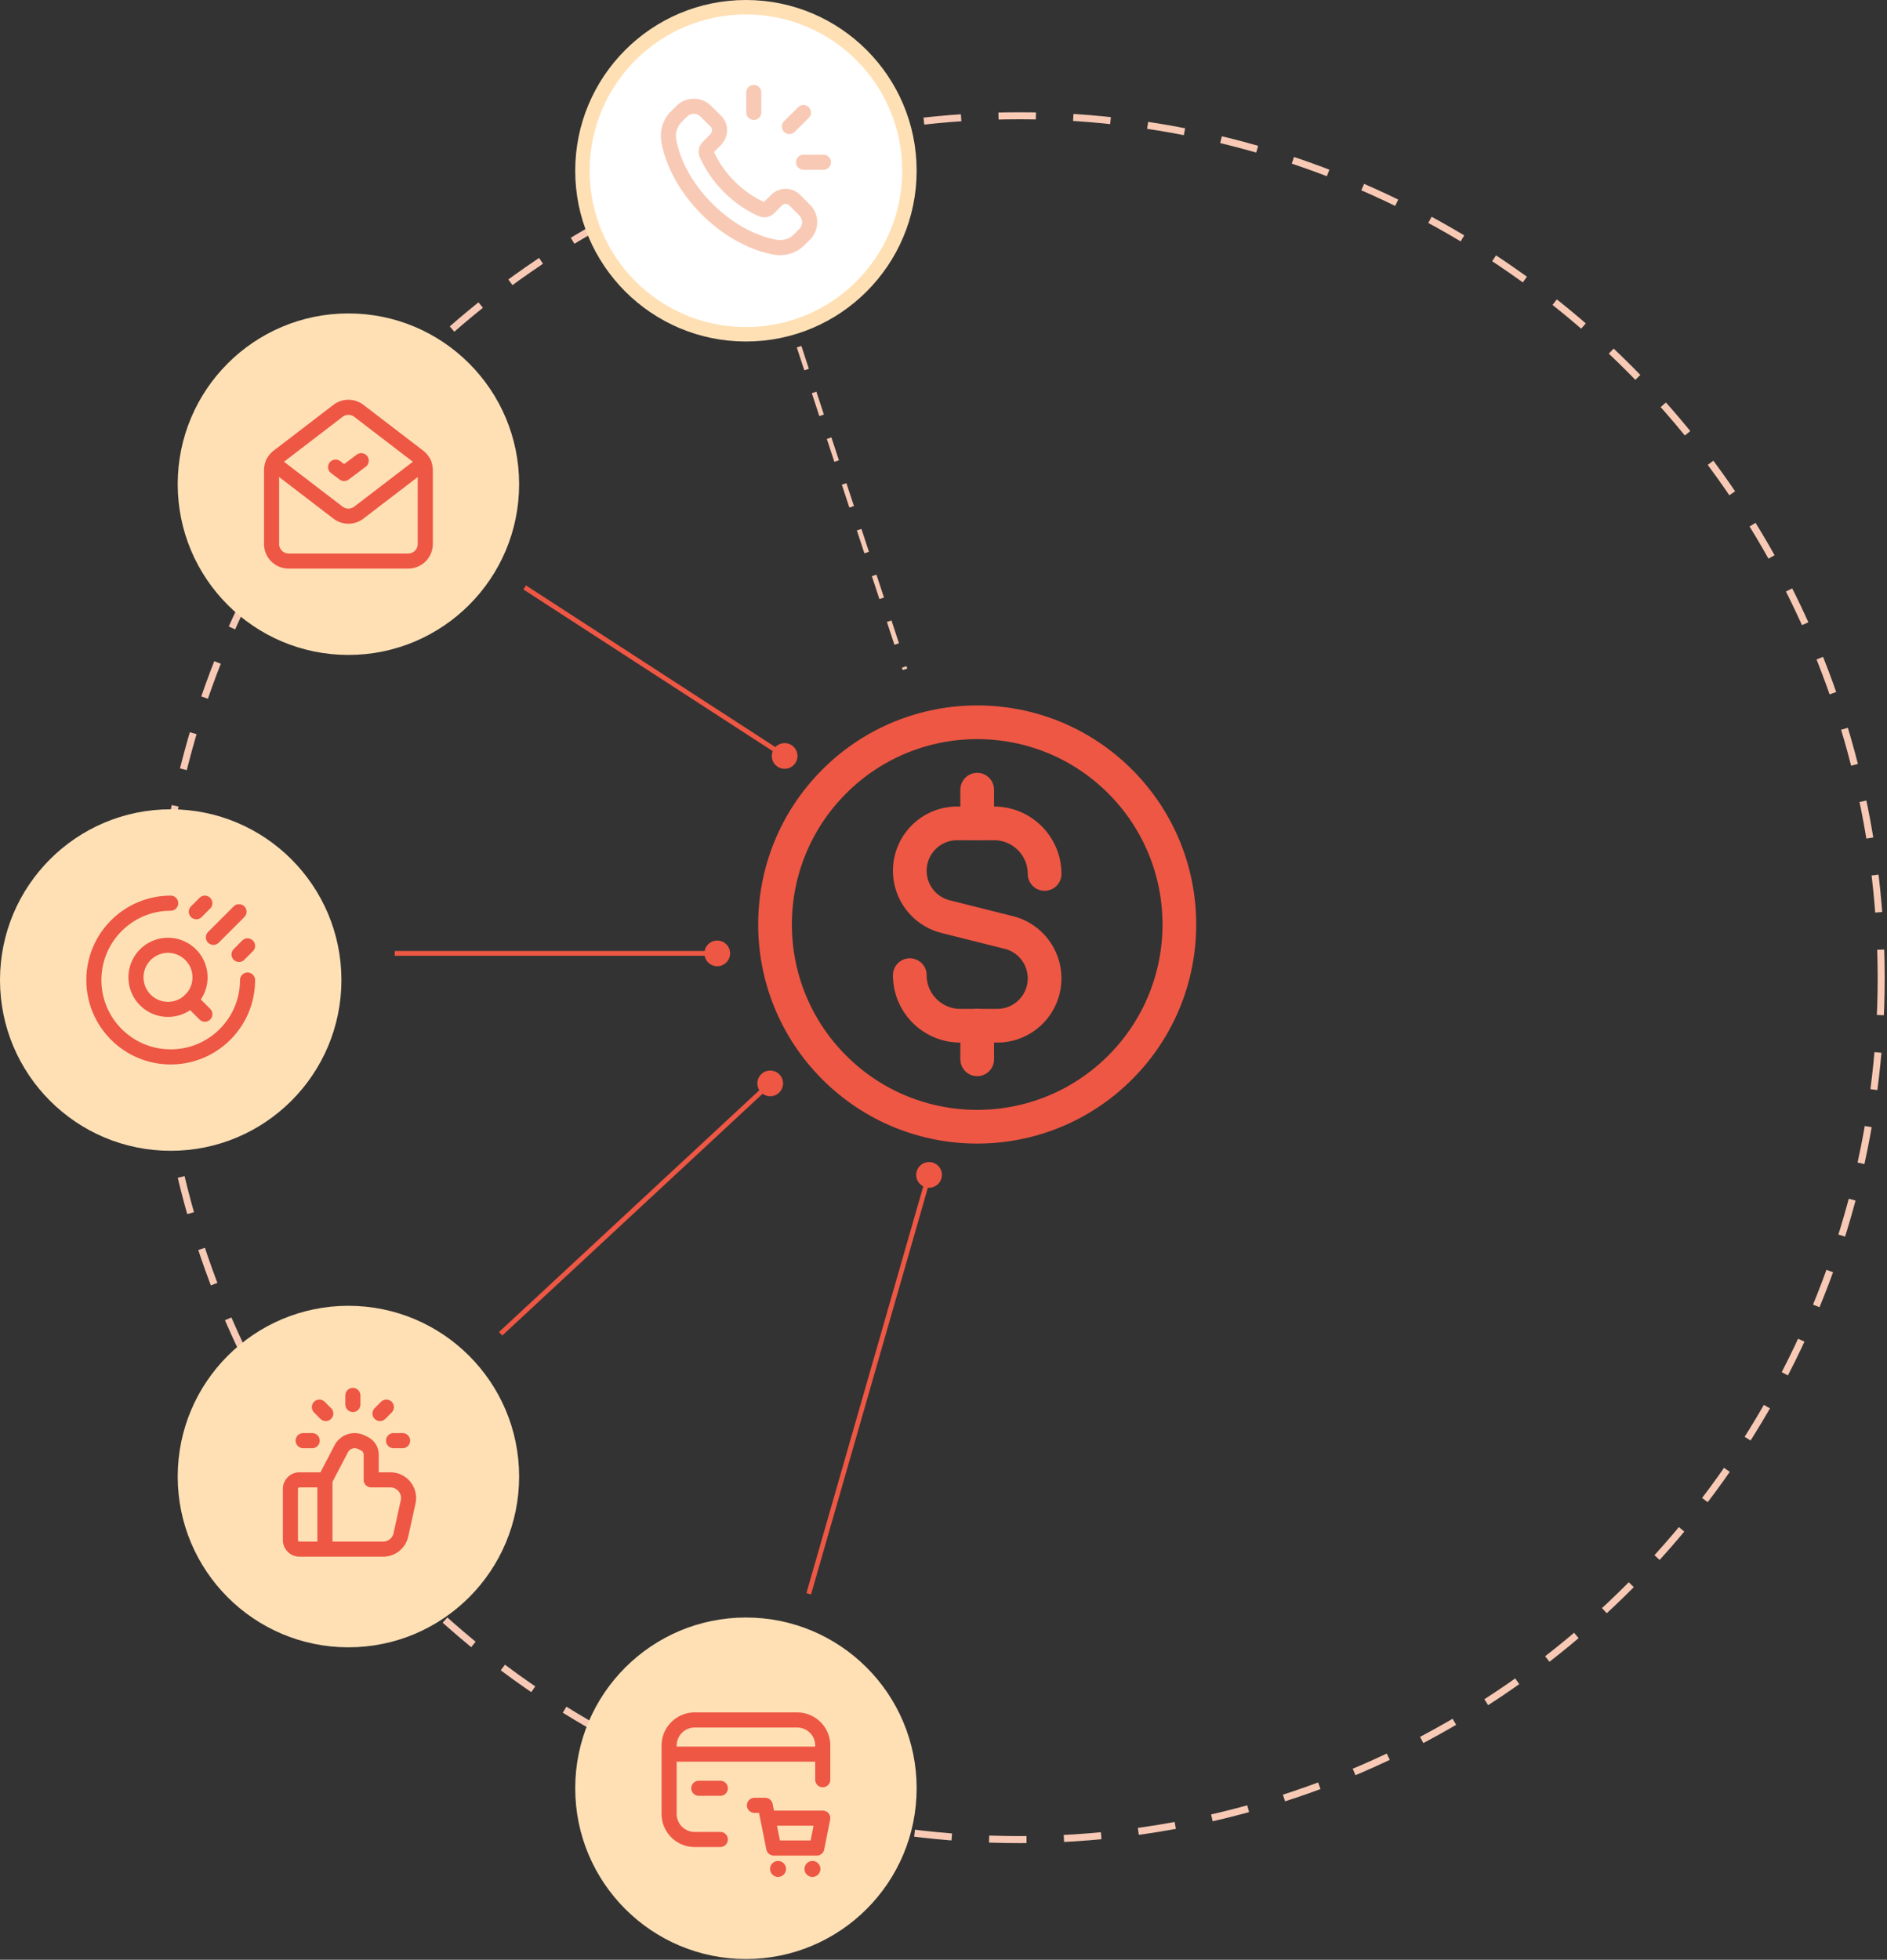 <svg xmlns="http://www.w3.org/2000/svg" width="392px" height="407px" fill="none" aria-hidden="true"><rect width="100%" height="100%" fill="#333333" stroke="none"/><defs><linearGradient class="cerosgradient" data-cerosgradient="true" id="CerosGradient_idff853d8e1" gradientUnits="userSpaceOnUse" x1="50%" y1="100%" x2="50%" y2="0%"><stop offset="0%" stop-color="#d1d1d1"/><stop offset="100%" stop-color="#d1d1d1"/></linearGradient><linearGradient/></defs><circle cx="211.791" cy="203.048" r="179.002" stroke="#F8CAB5" stroke-dasharray="7.77 7.77" stroke-width="1.457"/><circle cx="35.462" cy="203.536" r="35.462" fill="#FFE0B5"/><path stroke="#EE5744" stroke-linecap="round" stroke-linejoin="round" stroke-width="3.137" d="M51.426 203.535c0 8.817-7.148 15.965-15.965 15.965s-15.965-7.148-15.965-15.965 7.148-15.964 15.965-15.964M49.652 189.344l-5.322 5.322M42.557 187.571l-1.774 1.773M51.426 196.44l-1.774 1.774"/><path stroke="#EE5744" stroke-linecap="round" stroke-linejoin="round" stroke-width="3.137" d="M34.9 196.321a6.652 6.652 0 1 1 0 13.304 6.652 6.652 0 0 1 0-13.304"/><path stroke="#EE5744" stroke-linecap="round" stroke-linejoin="round" stroke-width="3.137" d="m42.557 210.631-2.955-2.954 2.955 2.954Z" clip-rule="evenodd"/><circle cx="154.958" cy="35.462" r="33.962" fill="#fff" stroke="#FFE0B5" stroke-width="3"/><path stroke="#F8CAB5" stroke-linecap="round" stroke-linejoin="round" stroke-width="3.14" d="M151.497 38.777c-2.075-2.075-3.639-4.398-4.678-6.754-.22-.498-.09-1.082.295-1.467l1.452-1.452c1.189-1.19 1.189-2.872.15-3.911l-2.081-2.08a3.546 3.546 0 0 0-5.015 0l-1.156 1.154c-1.314 1.314-1.861 3.21-1.507 5.09.876 4.632 3.568 9.705 7.91 14.048 4.342 4.342 9.415 7.034 14.049 7.91 1.879.354 3.774-.194 5.088-1.508l1.155-1.154a3.547 3.547 0 0 0 0-5.014l-2.08-2.08a2.658 2.658 0 0 0-3.761 0l-1.601 1.603c-.385.384-.968.514-1.466.294-2.357-1.04-4.68-2.607-6.754-4.68Z" clip-rule="evenodd"/><path stroke="#F8CAB5" stroke-linecap="round" stroke-linejoin="round" stroke-width="3.137" d="M156.589 23.352v-4.149M163.983 26.278l2.926-2.908"/><path stroke="#F8CAB5" stroke-linecap="round" stroke-linejoin="round" stroke-width="3.14" d="M166.926 33.69h4.132"/><circle cx="154.958" cy="371.388" r="35.462" fill="#FFE0B5"/><path stroke="#EE5744" stroke-linecap="round" stroke-linejoin="round" stroke-width="3.137" d="M139 364.295h31.916M149.638 371.388h-4.47M149.638 382.026h-5.319a5.318 5.318 0 0 1-5.319-5.319v-14.185a5.318 5.318 0 0 1 5.319-5.319h21.277a5.32 5.32 0 0 1 5.32 5.319v7.093"/><path stroke="#EE5744" stroke-linecap="round" stroke-linejoin="round" stroke-width="3.137" d="M156.731 374.934h2.231l1.774 8.866h8.946l1.234-6.206h-11.423M168.838 388.081a.09.09 0 0 1-.001.126.088.088 0 0 1-.125-.001.088.088 0 0 1 .125-.125h.001M161.696 388.081a.09.09 0 0 1-.001.126.088.088 0 0 1-.125-.001.088.088 0 0 1 .125-.125h.001"/><circle cx="72.379" cy="306.651" r="35.462" fill="#FFE0B5"/><path stroke="#EE5744" stroke-linecap="round" stroke-linejoin="round" stroke-width="3.137" d="M73.305 291.683v-1.877M64.856 299.193H62.98M83.63 299.193h-1.877M67.672 293.561l-1.327-1.328M78.937 293.561l1.328-1.328M67.502 307.336v14.386M77.112 307.336h3.985a3.776 3.776 0 0 1 3.688 4.588l-1.504 6.834a3.776 3.776 0 0 1-3.688 2.964M79.592 321.722H62.215a1.888 1.888 0 0 1-1.888-1.888v-10.61c0-1.043.846-1.888 1.888-1.888h5.305M77.112 307.336v-5.24c0-.954-.54-1.826-1.393-2.252l-.637-.318a3.146 3.146 0 0 0-4.197 1.359l-3.365 6.451"/><circle cx="72.379" cy="100.554" r="35.462" fill="#FFE0B5"/><path stroke="#EE5744" stroke-linecap="round" stroke-linejoin="round" stroke-width="3.137" d="m86.954 94.83-12.417-9.51a3.548 3.548 0 0 0-4.314 0l-12.417 9.51a3.548 3.548 0 0 0-1.391 2.816v15.325a3.548 3.548 0 0 0 3.548 3.548h24.834a3.548 3.548 0 0 0 3.548-3.548V97.646a3.548 3.548 0 0 0-1.391-2.817Z" clip-rule="evenodd"/><path stroke="#EE5744" stroke-linecap="round" stroke-linejoin="round" stroke-width="3.137" d="m56.748 96.15 13.475 10.318a3.547 3.547 0 0 0 4.314 0l13.478-10.32"/><path stroke="#EE5744" stroke-linecap="round" stroke-linejoin="round" stroke-width="3.137" d="m75.04 95.676-3.547 2.661-1.774-1.33"/><path stroke="#EE5744" stroke-linecap="round" stroke-linejoin="round" stroke-width="7" d="M203 164v7M232.698 162.302c16.402 16.402 16.402 42.994 0 59.396s-42.995 16.402-59.396 0c-16.403-16.402-16.403-42.995 0-59.396 16.402-16.403 42.994-16.403 59.396 0M203 220v-7"/><path stroke="#EE5744" stroke-linecap="round" stroke-linejoin="round" stroke-width="7" d="M189 202.523v0c0 5.801 4.699 10.5 10.5 10.5h7.667c5.428 0 9.833-4.4 9.833-9.832v0a9.828 9.828 0 0 0-7.439-9.534l-13.122-3.29a9.83 9.83 0 0 1-7.439-9.534v0a9.831 9.831 0 0 1 9.833-9.833h7.667c5.801 0 10.5 4.699 10.5 10.5v0"/><path fill="#EE5744" d="M190.333 244a2.667 2.667 0 1 0 5.334 0 2.667 2.667 0 0 0-5.334 0Zm-21.852 87.138 25-87-.962-.276-25 87 .962.276ZM157.333 225a2.667 2.667 0 1 0 5.334 0 2.667 2.667 0 0 0-5.334 0Zm-52.993 52.366 56-52-.68-.732-56 52 .68.732ZM146.333 198a2.667 2.667 0 1 0 5.334 0 2.667 2.667 0 0 0-5.334 0ZM82 198.5h67v-1H82v1ZM160.333 157a2.667 2.667 0 1 0 5.334 0 2.667 2.667 0 0 0-5.334 0Zm-51.605-34.58 54 35 .544-.84-54-35-.544.84Z"/><path stroke="#F8CAB5" stroke-dasharray="5 5" d="m166 72 22 67"/></svg>